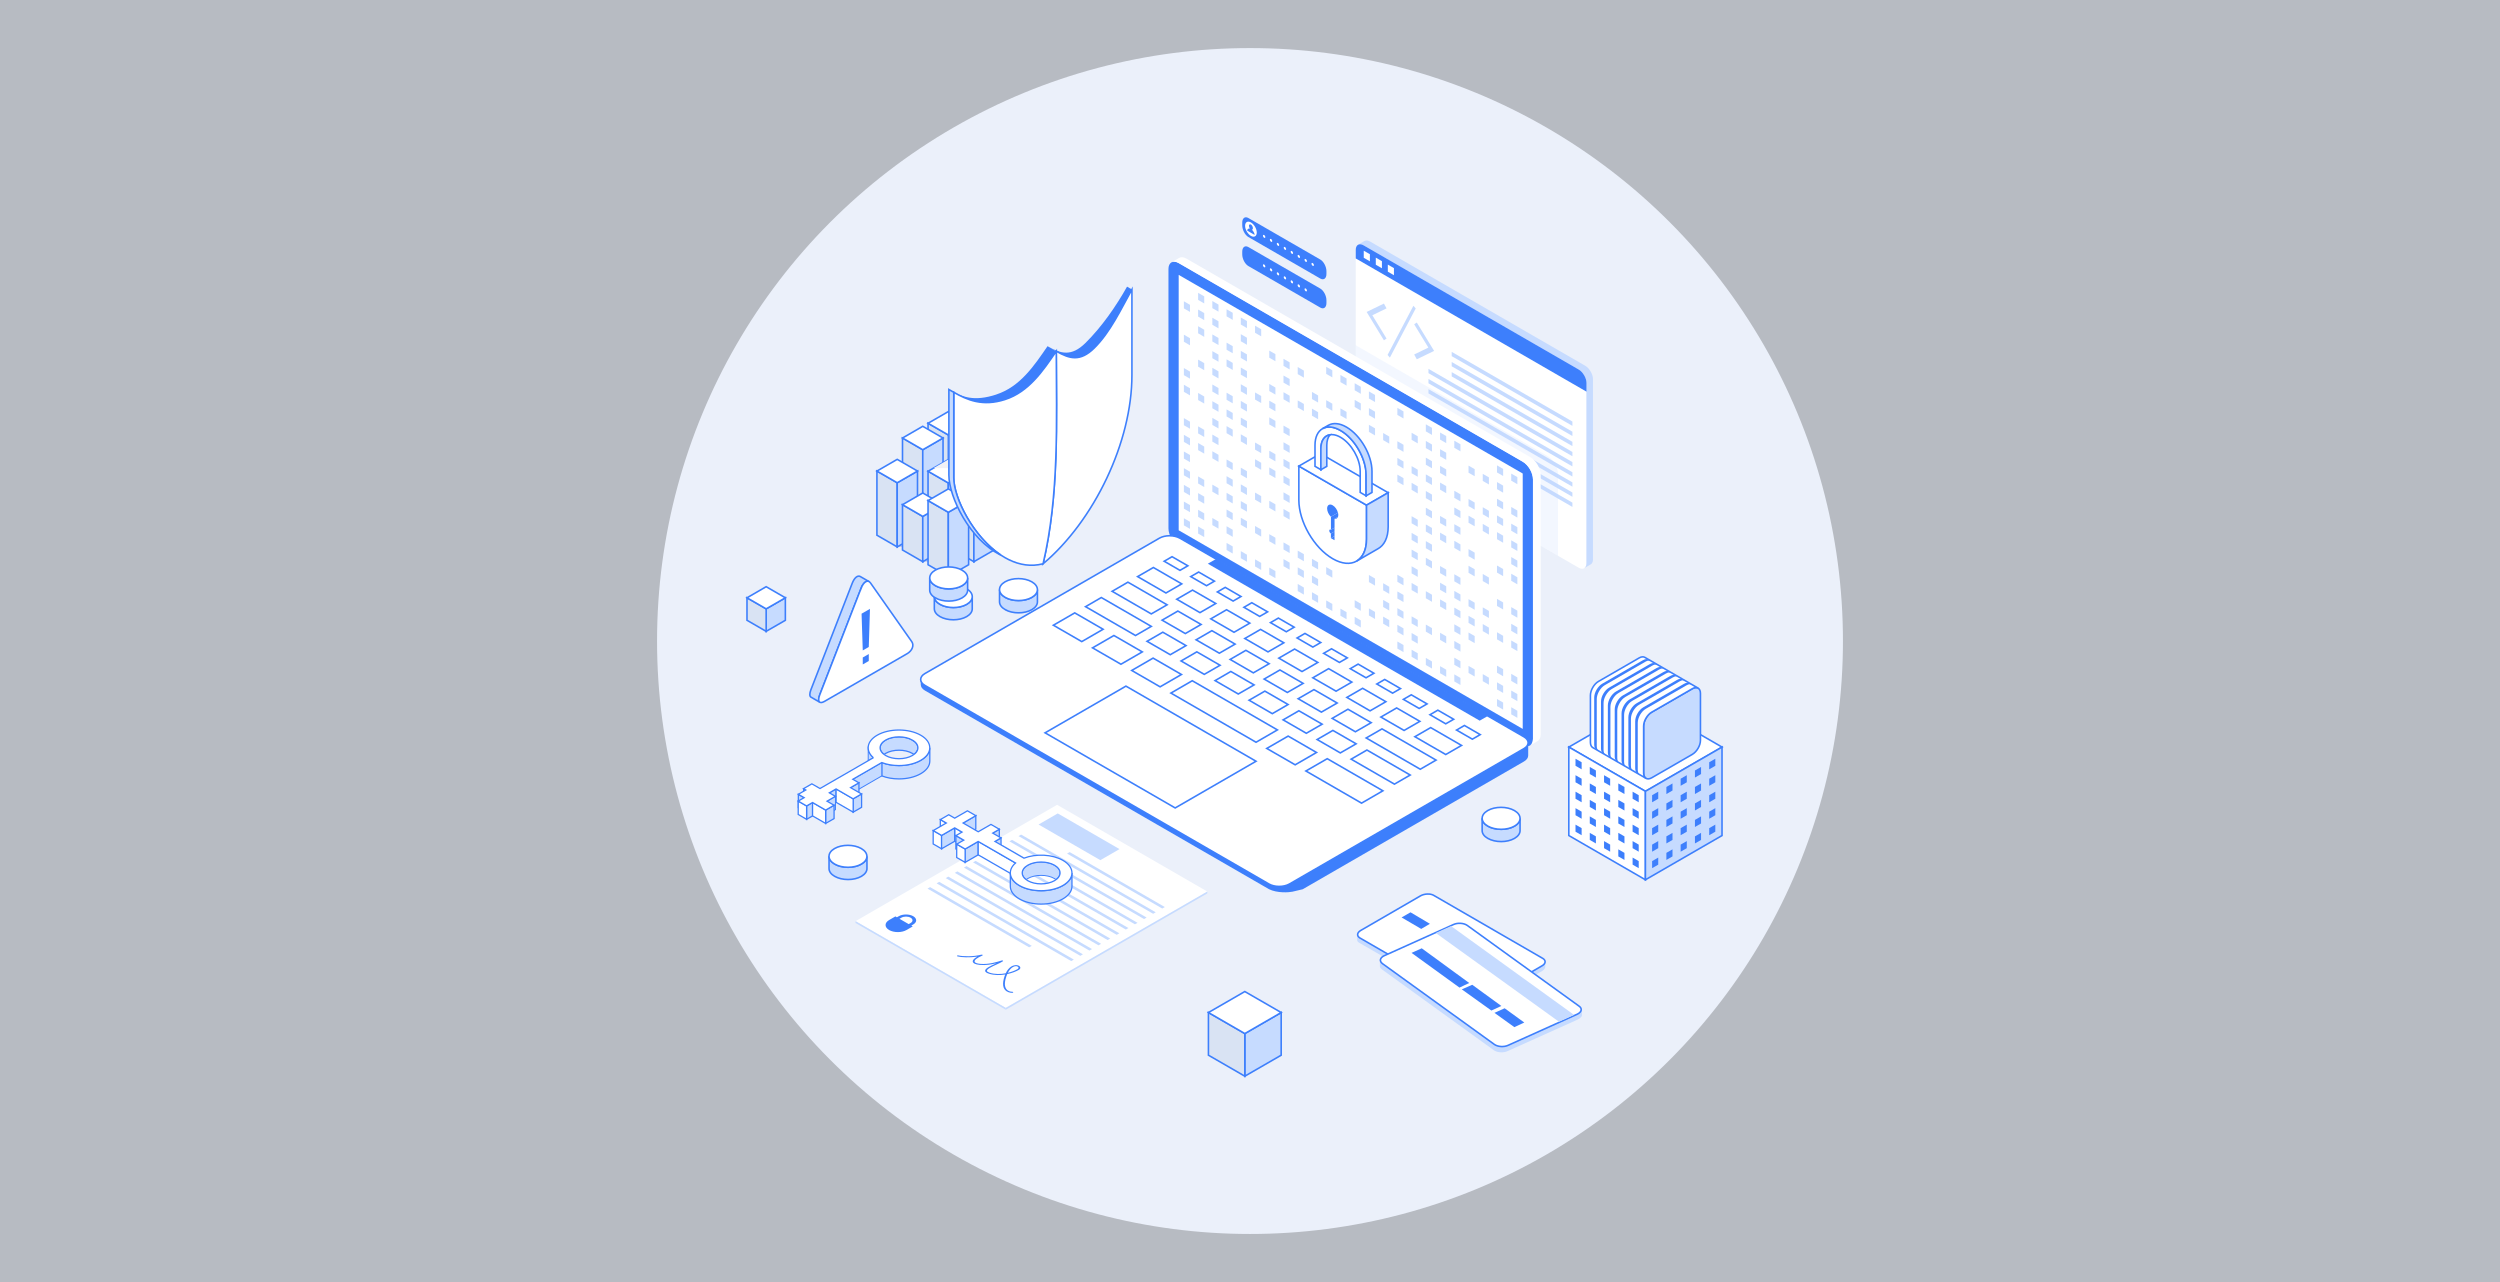 <?xml version="1.0" encoding="UTF-8"?><svg xmlns="http://www.w3.org/2000/svg" viewBox="0 0 780 400"><rect x="0" y="0" width="780" height="400" fill="#333333" stroke="none"/><defs><style>.b,.c{fill:#ebf0fa;}.d{fill:#c4cae9;}.e,.f,.g,.h{fill:#fff;}.i{fill:#f6f6fb;}.j{fill:#d9e3f3;}.j,.k,.f,.l,.g,.h,.m{stroke:#3d7ffc;}.j,.k,.f,.l,.h,.m{stroke-miterlimit:10;}.j,.g,.h,.m{stroke-width:.5px;}.n,.c{isolation:isolate;}.k{stroke-width:.3px;}.k,.l,.o,.m,.p{fill:#c6dbff;}.q{fill:#f1f1f6;}.q,.r{mix-blend-mode:multiply;}.c{opacity:.72;}.s{fill:#ced3f8;}.t{fill:#6b67e9;}.u{fill:#807dfb;}.f,.l{stroke-width:.4px;}.v{fill:#bbc0e6;}.w{fill:#3d7ffc;}.p{opacity:.2;}</style></defs><g class="n"><g id="a"><path class="c" d="M780,400H0V0H780V400Z"/><circle class="b" cx="390" cy="200" r="185"/><g><g><polygon class="e" points="313.8 314.46 266.93 287.4 329.81 251.1 376.68 278.16 313.8 314.46"/><path class="w" d="M284.32,288.78l.6-.34c.6-.35,.93-.81,.93-1.29s-.33-.95-.93-1.3c-1.24-.71-3.25-.71-4.49,0l-.6,.34-.46-.27-1.96,1.13c-1.49,.86-1.49,2.26,0,3.12,1.49,.86,3.92,.86,5.41,0l1.96-1.13-.46-.27Zm-3.68-2.12l.6-.34c.79-.46,2.08-.46,2.87,0,.38,.22,.59,.52,.59,.83,0,.31-.21,.61-.59,.83l-.6,.34-2.86-1.65Z"/><polygon class="o" points="333.73 265.85 363.43 283 362.62 283.46 332.92 266.32 333.73 265.85"/><polygon class="o" points="318.59 260.39 360.59 284.64 359.78 285.1 317.78 260.86 318.59 260.39"/><polygon class="o" points="315.75 262.03 357.75 286.28 356.94 286.74 314.94 262.5 315.75 262.03"/><polygon class="o" points="312.91 263.67 354.91 287.92 354.1 288.38 312.1 264.14 312.91 263.67"/><polygon class="o" points="310.07 265.31 352.07 289.55 351.26 290.02 309.26 265.78 310.07 265.31"/><polygon class="o" points="307.23 266.95 349.23 291.19 348.42 291.66 306.42 267.41 307.23 266.95"/><polygon class="o" points="304.39 268.59 346.39 292.83 345.58 293.3 303.58 269.05 304.39 268.59"/><polygon class="o" points="301.55 270.23 343.55 294.47 342.74 294.94 300.74 270.69 301.55 270.23"/><polygon class="o" points="298.71 271.87 340.71 296.11 339.9 296.58 297.9 272.33 298.71 271.87"/><polygon class="o" points="295.87 273.5 337.87 297.75 337.06 298.22 295.06 273.97 295.87 273.5"/><polygon class="o" points="293.03 275.14 335.03 299.39 334.22 299.86 292.22 275.61 293.03 275.14"/><polygon class="o" points="290.19 276.78 321.91 295.1 321.1 295.57 289.38 277.25 290.19 276.78"/><polygon class="o" points="349.29 264.92 330.02 253.79 324.03 257.25 343.3 268.37 349.29 264.92"/><path class="w" d="M316.12,309.58c-.01-.09-.15-.16-.31-.15-.04,0-.72,.02-1.33-.37-.75-.49-1.44-1.64-.52-4.37,.09-.28,.2-.54,.3-.77,1.47-.31,2.75-.82,3.59-1.3,.51-.29,.64-.71,.34-1.06-.26-.31-.81-.48-1.4-.43-.6,.05-2,.4-3.01,2.54-1.57,.3-3.35,.34-4.98-.17-.56-.18-.85-.37-.88-.59-.08-.57,1.61-1.34,2.97-1.96,.81-.37,1.57-.72,2.01-1.03,.09-.06,.09-.15,0-.21-.09-.06-.24-.08-.36-.04-1.32,.42-4.08,1.31-6.75,1.05-.68-.07-1.53-.23-1.69-.63-.21-.5,.69-1.23,2.39-1.95,.12-.05,.15-.14,.08-.22-.07-.07-.23-.1-.37-.07-2.53,.68-5.87,.57-7.22,.24-.15-.04-.31,0-.38,.09-.06,.08,0,.18,.15,.22,1.21,.3,3.78,.43,6.17,.07-1.1,.62-1.59,1.2-1.38,1.7,.13,.32,.61,.73,2.16,.88,1.87,.18,3.73-.15,5.19-.52-.12,.05-.23,.11-.35,.16-1.62,.74-3.29,1.5-3.18,2.25,.05,.33,.45,.62,1.18,.85,1.67,.53,3.47,.52,5.09,.25-.08,.19-.15,.38-.22,.59-.78,2.31-.55,3.88,.67,4.66,.81,.52,1.76,.48,1.8,.47,.16,0,.27-.09,.26-.18Zm.75-8.13c.41-.03,.68,.11,.81,.25,.15,.17,.17,.44-.24,.68-.71,.41-1.77,.84-2.99,1.14,.74-1.42,1.69-2.01,2.42-2.07Z"/><polygon class="o" points="376.68 278.74 313.8 315.04 313.8 314.46 376.68 278.16 376.68 278.74"/><polygon class="o" points="313.8 315.04 266.93 287.98 266.93 287.4 313.8 314.46 313.8 315.04"/></g><g><rect class="d" x="287.9" y="171.3" width="6.33" height="3.95"/><rect class="d" x="279.93" y="166.7" width="6.33" height="3.95"/><g><polygon class="j" points="295.88 161.43 289.55 157.78 289.55 132.06 295.88 135.71 295.88 161.43"/><polygon class="v" points="295.88 161.43 302.21 157.78 302.21 132.06 295.88 135.71 295.88 161.43"/><polygon class="h" points="295.88 135.71 289.55 132.06 295.88 128.41 302.21 132.06 295.88 135.71"/></g><g><polygon class="s" points="303.85 166.04 297.53 162.39 297.53 136.66 303.85 140.32 303.85 166.04"/><polygon class="v" points="303.85 166.04 310.18 162.39 310.18 136.66 303.85 140.32 303.85 166.04"/><polygon class="i" points="303.85 140.32 297.53 136.66 303.85 133.01 310.18 136.66 303.85 140.32"/></g><g><polygon class="s" points="311.83 170.64 305.5 166.99 305.5 141.27 311.83 144.92 311.83 170.64"/><polygon class="v" points="311.83 170.64 318.16 166.99 318.16 141.27 311.83 144.92 311.83 170.64"/><polygon class="i" points="311.83 144.92 305.5 141.27 311.83 137.61 318.16 141.27 311.83 144.92"/></g><g><polygon class="j" points="287.9 166.04 281.58 162.39 281.58 136.66 287.9 140.32 287.9 166.04"/><polygon class="m" points="287.9 166.04 294.23 162.39 294.23 136.66 287.9 140.32 287.9 166.04"/><polygon class="h" points="287.9 140.32 281.58 136.66 287.9 133.01 294.23 136.66 287.9 140.32"/></g><g><polygon class="j" points="295.88 170.64 289.55 166.99 289.55 147.03 295.88 150.68 295.88 170.64"/><polygon class="m" points="295.88 170.64 302.21 166.99 302.21 147.03 295.88 150.68 295.88 170.64"/><polygon class="h" points="295.88 150.68 289.55 147.03 295.88 143.38 302.21 147.03 295.88 150.68"/><polygon class="q" points="291.24 146.06 300.52 146.06 295.88 143.38 291.24 146.06"/></g><g><polygon class="j" points="303.85 175.25 297.53 171.59 297.53 148.41 303.85 152.07 303.85 175.25"/><polygon class="m" points="303.85 175.25 310.18 171.59 310.18 148.41 303.85 152.07 303.85 175.25"/><polygon class="i" points="303.85 152.07 297.53 148.41 303.85 144.76 310.18 148.41 303.85 152.07"/></g><g><polygon class="j" points="279.93 170.64 273.6 166.99 273.6 146.97 279.93 150.62 279.93 170.64"/><polygon class="m" points="279.93 170.64 286.26 166.99 286.26 146.97 279.93 150.62 279.93 170.64"/><polygon class="h" points="279.93 150.62 273.6 146.97 279.93 143.32 286.26 146.97 279.93 150.62"/></g><g><polygon class="j" points="287.9 175.25 281.58 171.6 281.58 157.46 287.9 161.12 287.9 175.25"/><polygon class="m" points="287.9 175.25 294.23 171.6 294.23 157.46 287.9 161.12 287.9 175.25"/><polygon class="h" points="287.9 161.12 281.58 157.46 287.9 153.81 294.23 157.46 287.9 161.12"/></g><g><polygon class="j" points="295.88 179.85 289.55 176.2 289.55 156.18 295.88 159.83 295.88 179.85"/><polygon class="m" points="295.88 179.85 302.21 176.2 302.21 156.18 295.88 159.83 295.88 179.85"/><polygon class="h" points="295.88 159.83 289.55 156.18 295.88 152.53 302.21 156.18 295.88 159.83"/></g></g><g><path class="m" d="M293.26,192.37c-1.17-.67-1.75-1.55-1.75-2.44v-3.83c0,.88,.58,1.77,1.75,2.44,2.32,1.34,6.06,1.34,8.36,0,1.14-.67,1.72-1.53,1.72-2.4v3.83c0,.87-.58,1.74-1.72,2.4-2.3,1.34-6.04,1.34-8.36,0Z"/><path class="h" d="M293.27,188.55c-2.32-1.34-2.33-3.5-.03-4.84,2.3-1.34,6.05-1.34,8.36,0,2.32,1.34,2.33,3.5,.03,4.84-2.3,1.34-6.04,1.34-8.36,0Z"/></g><g><path class="m" d="M291.82,186.55c-1.17-.67-1.75-1.55-1.75-2.44v-3.83c0,.88,.58,1.77,1.75,2.44,2.32,1.34,6.06,1.34,8.36,0,1.14-.67,1.71-1.53,1.72-2.4v3.82c0,.87-.58,1.74-1.72,2.4-2.3,1.34-6.04,1.34-8.36,0Z"/><path class="h" d="M291.83,182.73c-2.32-1.34-2.33-3.5-.03-4.84,2.3-1.34,6.05-1.34,8.36,0,2.32,1.34,2.33,3.5,.03,4.84-2.3,1.34-6.04,1.34-8.36,0Z"/></g><g><path class="m" d="M313.6,190.2c-1.17-.67-1.75-1.56-1.75-2.44v-3.83c0,.88,.58,1.77,1.75,2.44,2.32,1.34,6.06,1.34,8.36,0,1.14-.67,1.72-1.53,1.72-2.4v3.82c0,.87-.58,1.74-1.72,2.41-2.3,1.34-6.04,1.34-8.36,0Z"/><path class="h" d="M313.6,186.37c-2.32-1.34-2.33-3.5-.03-4.84,2.3-1.34,6.05-1.34,8.36,0,2.32,1.34,2.33,3.5,.03,4.84-2.3,1.34-6.04,1.34-8.36,0Z"/></g><g><path class="m" d="M464.17,261.57c-1.17-.67-1.75-1.56-1.74-2.44v-3.83c0,.88,.58,1.76,1.75,2.44,2.32,1.34,6.06,1.34,8.36,0,1.14-.67,1.72-1.53,1.72-2.4v3.82c0,.87-.58,1.74-1.72,2.41-2.3,1.34-6.04,1.34-8.36,0Z"/><path class="h" d="M464.18,257.74c-2.32-1.34-2.33-3.5-.03-4.84,2.3-1.34,6.05-1.34,8.36,0,2.32,1.34,2.33,3.51,.03,4.84-2.3,1.34-6.04,1.34-8.36,0Z"/></g><g><path class="m" d="M260.4,273.41c-1.17-.67-1.75-1.56-1.74-2.44v-3.83c0,.88,.58,1.76,1.75,2.44,2.32,1.34,6.06,1.34,8.36,0,1.14-.67,1.72-1.53,1.72-2.4v3.82c0,.87-.58,1.74-1.72,2.41-2.3,1.34-6.04,1.34-8.36,0Z"/><path class="h" d="M260.4,269.59c-2.32-1.34-2.33-3.5-.03-4.84,2.3-1.34,6.05-1.34,8.36,0,2.32,1.34,2.33,3.51,.03,4.84-2.3,1.34-6.04,1.34-8.36,0Z"/></g><g><path class="g" d="M341.37,108.61c5.03-4.95,8.35-12.14,11.79-18.3,0,8.89,0,17.78,0,26.67,.04,20.91-11.79,45.49-27.71,58.92,5.06-21.61,4.15-44.28,4.12-66.32,4.14,2.39,7.44,3.31,11.81-.98Z"/><path class="g" d="M313.57,124.65c7.44-2.43,11.81-8.97,15.99-15.07h0c.04,22.04,.95,44.7-4.12,66.32h0c-14.92,3.87-27.87-17.6-27.87-26.83v-26.68c4.14,2.39,9.04,4.52,16,2.25Z"/><path class="w" d="M329.56,109.59l-2.73-1.58c4.14,2.39,7.44,3.31,11.81-.98,5.03-4.95,9.55-11.44,13-17.6l1.52,.88c-3.44,6.16-6.76,13.35-11.79,18.3-4.36,4.29-7.67,3.37-11.81,.98Z"/><path class="w" d="M310.84,123.08c7.44-2.42,11.81-8.97,15.99-15.07l2.73,1.58c-4.18,6.1-8.55,12.64-15.99,15.07-6.96,2.27-11.87,.13-16-2.25l-1.52-.88c4.14,2.39,7.84,3.83,14.8,1.56Z"/><path class="m" d="M297.57,122.4v26.68c0,6.32,6.07,18.37,14.69,24.1-9.6-4.64-16.21-18.06-16.21-24.98v-26.68h0l1.52,.88Z"/></g><g><g><path class="e" d="M494.98,175.72c0,1.55-1.1,2.18-2.43,1.41l-67.13-38.76c-1.34-.77-2.43-2.67-2.43-4.22v-56.21c0-1.55,1.1-2.18,2.43-1.41l67.13,38.76c1.34,.77,2.43,2.67,2.43,4.22v56.21Z"/><path class="o" d="M494.58,114.11l-67.13-38.76c-.66-.38-1.27-.42-1.71-.17h-.02l-2.01,1.17h0c.44-.25,1.04-.21,1.71,.17l67.13,38.76c1.34,.77,2.43,2.67,2.43,4.22v56.21c0,.74-.25,1.27-.66,1.53l1.88-1.09h0c.5-.23,.81-.79,.81-1.62v-56.21c0-1.55-1.1-3.44-2.43-4.22Z"/><path class="w" d="M492.55,115.29l-67.13-38.76c-1.34-.77-2.43-.14-2.43,1.41v2.69l72,41.57v-2.69c0-1.55-1.1-3.44-2.43-4.22Z"/><polygon class="e" points="425.49 78.22 427.41 79.32 427.41 81.54 425.49 80.43 425.49 78.22"/><polygon class="e" points="429.25 80.38 431.16 81.49 431.16 83.7 429.25 82.6 429.25 80.38"/><polygon class="e" points="433 82.55 434.91 83.66 434.91 85.87 433 84.76 433 82.55"/></g><g><polygon class="o" points="490.59 132.87 452.93 111.12 452.93 109.78 490.59 131.52 490.59 132.87"/><polygon class="o" points="490.59 136.03 452.93 114.28 452.93 112.94 490.59 134.69 490.59 136.03"/><polygon class="o" points="490.59 139.19 452.93 117.44 452.93 116.1 490.59 137.85 490.59 139.19"/><polygon class="o" points="490.59 142.35 445.68 116.42 445.68 115.08 490.59 141.01 490.59 142.35"/><polygon class="o" points="490.59 145.52 445.68 119.59 445.68 118.24 490.59 144.17 490.59 145.52"/><polygon class="o" points="490.59 148.68 445.68 122.75 445.68 121.41 490.59 147.34 490.59 148.68"/><polygon class="o" points="490.59 151.84 445.68 125.91 445.68 124.57 490.59 150.5 490.59 151.84"/><polygon class="o" points="490.59 155 445.68 129.07 445.68 127.73 490.59 153.66 490.59 155"/><polygon class="o" points="490.59 158.16 445.68 132.23 445.68 130.89 490.59 156.82 490.59 158.16"/><polygon class="u" points="458.65 142.88 445.68 135.4 445.68 134.05 458.65 141.54 458.65 142.88"/></g></g><path class="o" d="M441.71,96.24l-.73-.84-8.06,15.34,.72,.84,8.06-15.34Zm-.49,4.94l4.43,7.27-4.43,2.15,.82,1.5,5.4-2.62-5.4-8.85-.82,.55Zm-14.83-3.85l5.39,8.85,.82-.55-4.43-7.27,4.43-2.15-.82-1.5-5.39,2.62Z"/><path class="p" d="M482.91,142.32l-59.93-34.6v26.43c0,1.55,1.1,3.44,2.43,4.22l60.69,35.04v-25.55c0-2.03-1.44-4.52-3.2-5.53Z"/><g><path class="m" d="M255.77,216.77l12.89-33.22c.67-1.72,1.69-2.53,2.48-2.1h0l-2.76-1.59h0c-.79-.43-1.81,.38-2.48,2.1l-12.89,33.22c-.47,1.22-.44,2.04,0,2.32h0l.04,.02s.03,.02,.05,.03l2.67,1.54h0c-.44-.28-.47-1.11,0-2.32Z"/><path class="h" d="M268.66,183.55c.8-2.07,2.12-2.83,2.92-1.69l12.89,18.34c.8,1.14,.15,2.84-1.46,3.76l-25.78,14.88c-1.61,.93-2.26,0-1.46-2.08l12.89-33.22Z"/><polygon class="w" points="271.06 204.06 269.18 205.14 269.18 207.31 271.06 206.23 271.06 204.06"/><polygon class="w" points="271.43 189.96 268.81 191.47 269.18 202.94 271.06 201.85 271.43 189.96"/></g><g><path class="w" d="M478.29,230.54c0,2.03-1.44,2.86-3.2,1.84l-107.34-61.97c-1.76-1.01-3.19-3.51-3.19-5.53V83.92c0-2.03,1.44-2.86,3.19-1.84l107.34,61.97c1.76,1.01,3.2,3.51,3.2,5.53v80.96Z"/><path class="e" d="M477.5,142.65l-107.34-61.97c-.89-.51-1.7-.55-2.28-.2h0l-2.3,1.33h0c.57-.27,1.32-.21,2.16,.27l107.34,61.97c1.76,1.01,3.2,3.51,3.2,5.53v80.96c0,1.01-.36,1.72-.93,2.06h0l2.29-1.33h0c.64-.3,1.05-1.04,1.05-2.12v-80.96c0-2.03-1.44-4.52-3.2-5.53Z"/><polygon class="e" points="475.09 227.42 367.75 165.45 367.75 85.76 475.09 147.74 475.09 227.42"/></g><g><path class="g" d="M402.3,275.81c-1.76,1.01-4.63,1.01-6.39,0l-107.34-61.97c-1.76-1.01-1.76-2.68,0-3.69l73.16-42.24c1.76-1.01,4.63-1.01,6.39,0l107.34,61.97c1.76,1.01,1.76,2.67,0,3.69l-73.16,42.24Z"/><g><g><polygon class="g" points="368.15 177.95 363.22 175.11 365.68 173.69 370.61 176.53 368.15 177.95"/><polygon class="g" points="376.44 182.74 371.51 179.9 373.98 178.48 378.9 181.32 376.44 182.74"/><polygon class="g" points="384.73 187.53 379.81 184.69 382.27 183.26 387.19 186.11 384.73 187.53"/><polygon class="g" points="393.02 192.32 388.1 189.48 390.56 188.05 395.49 190.9 393.02 192.32"/><polygon class="g" points="401.32 197.11 396.39 194.26 398.85 192.84 403.78 195.68 401.32 197.11"/><polygon class="g" points="409.61 201.89 404.69 199.05 407.15 197.63 412.07 200.47 409.61 201.89"/><polygon class="g" points="417.9 206.68 412.98 203.84 415.44 202.42 420.36 205.26 417.9 206.68"/><polygon class="g" points="426.2 211.47 421.27 208.63 423.73 207.2 428.66 210.05 426.2 211.47"/><polygon class="g" points="434.49 216.26 429.56 213.41 432.03 211.99 436.95 214.84 434.49 216.26"/><polygon class="g" points="442.78 221.04 437.86 218.2 440.32 216.78 445.24 219.62 442.78 221.04"/><polygon class="g" points="451.07 225.83 446.15 222.99 448.61 221.57 453.54 224.41 451.07 225.83"/><polygon class="g" points="459.37 230.62 454.44 227.78 456.9 226.35 461.83 229.2 459.37 230.62"/></g><polygon class="g" points="363.78 185.01 354.93 179.9 359.85 177.06 368.7 182.17 363.78 185.01"/><polygon class="g" points="359.2 191.54 346.98 184.49 351.91 181.64 364.13 188.7 359.2 191.54"/><polygon class="g" points="354.28 198.28 338.69 189.28 343.61 186.43 359.2 195.43 354.28 198.28"/><polygon class="g" points="337.51 200.18 328.65 195.07 335.32 191.22 344.17 196.33 337.51 200.18"/><polygon class="g" points="349.73 207.24 340.87 202.13 347.54 198.28 356.39 203.39 349.73 207.24"/><polygon class="g" points="361.95 214.29 353.1 209.18 359.76 205.33 368.61 210.44 361.95 214.29"/><polygon class="g" points="404.09 238.62 395.23 233.51 401.9 229.66 410.75 234.77 404.09 238.62"/><polygon class="g" points="424.8 250.58 407.43 240.55 414.1 236.71 431.46 246.73 424.8 250.58"/><polygon class="g" points="391.88 231.58 365.32 216.24 371.98 212.39 398.55 227.73 391.88 231.58"/><polygon class="g" points="374.39 191.14 367.15 186.96 372.07 184.11 379.32 188.29 374.39 191.14"/><polygon class="g" points="369.82 197.67 362.57 193.49 367.49 190.65 374.74 194.83 369.82 197.67"/><polygon class="g" points="365.12 204.27 357.87 200.09 362.8 197.25 370.04 201.43 365.12 204.27"/><polygon class="g" points="375.73 210.4 368.49 206.22 373.41 203.38 380.66 207.56 375.73 210.4"/><polygon class="g" points="386.34 216.53 379.1 212.35 384.02 209.5 391.27 213.69 386.34 216.53"/><polygon class="g" points="396.96 222.66 389.71 218.47 394.64 215.63 401.88 219.81 396.96 222.66"/><polygon class="g" points="407.57 228.78 400.33 224.6 405.25 221.76 412.5 225.94 407.57 228.78"/><polygon class="g" points="418.18 234.91 410.94 230.73 415.86 227.89 423.11 232.07 418.18 234.91"/><polygon class="g" points="435.06 244.65 421.55 236.86 426.48 234.01 439.98 241.81 435.06 244.65"/><polygon class="g" points="380.43 203.8 373.18 199.62 378.11 196.77 385.35 200.96 380.43 203.8"/><polygon class="g" points="391.04 209.93 383.8 205.74 388.72 202.9 395.97 207.08 391.04 209.93"/><polygon class="g" points="401.65 216.05 394.41 211.87 399.33 209.03 406.58 213.21 401.65 216.05"/><polygon class="g" points="412.27 222.18 405.02 218 409.95 215.16 417.19 219.34 412.27 222.18"/><polygon class="g" points="422.88 228.31 415.64 224.13 420.56 221.28 427.81 225.47 422.88 228.31"/><polygon class="g" points="443.12 240 426.25 230.25 431.18 227.41 448.05 237.15 443.12 240"/><polygon class="g" points="385.01 197.27 377.76 193.08 382.69 190.24 389.93 194.42 385.01 197.27"/><polygon class="g" points="395.62 203.39 388.38 199.21 393.3 196.37 400.55 200.55 395.62 203.39"/><polygon class="g" points="406.23 209.52 398.99 205.34 403.91 202.5 411.16 206.68 406.23 209.52"/><polygon class="g" points="416.85 215.65 409.6 211.47 414.53 208.62 421.77 212.81 416.85 215.65"/><polygon class="g" points="427.46 221.78 420.22 217.59 425.14 214.75 432.39 218.93 427.46 221.78"/><polygon class="g" points="438.07 227.9 430.83 223.72 435.75 220.88 443 225.06 438.07 227.9"/><polygon class="g" points="451.07 235.41 441.44 229.85 446.37 227.01 456 232.57 451.07 235.41"/></g><polygon class="w" points="461.66 224.85 376.84 175.88 379.39 174.41 464.21 223.38 461.66 224.85"/><polygon class="g" points="391.88 237.51 351.29 214.07 326.06 228.64 366.66 252.08 391.88 237.51"/><path class="w" d="M475.47,233.57l-73.16,42.24c-1.4,.81-3.49,.97-5.18,.5-.01,0-1.05-.4-1.21-.5l-107.34-61.97c-.12-.07-.23-.15-.34-.22h-.02s-.05-.05-.08-.08c-.06-.05-.12-.1-.18-.15-.03-.02-.05-.05-.08-.08-.07-.07-.13-.13-.18-.2l-.02-.02v-.02c-.08-.08-.13-.16-.18-.25-.14-.25-.22-.51-.23-.77h0v1.55h.01c0,.68,.42,1.35,1.31,1.86l107.34,61.97c2.56,1.27,6.22,1.02,7.31,.78,1.09-.24,2.07-.51,3.21-.76l69.03-39.86c.89-.51,1.33-1.19,1.32-1.87v-3.99c0,.66-.45,1.32-1.32,1.82Z"/></g><polygon class="o" points="375.72 94.68 373.81 93.57 373.81 91.36 375.72 92.47 375.72 94.68"/><polygon class="o" points="380.17 97.24 378.25 96.14 378.25 93.92 380.17 95.03 380.17 97.24"/><polygon class="o" points="384.61 99.81 382.69 98.7 382.69 96.49 384.61 97.59 384.61 99.81"/><polygon class="o" points="389.05 102.37 387.13 101.26 387.13 99.05 389.05 100.16 389.05 102.37"/><polygon class="o" points="393.49 104.94 391.57 103.83 391.57 101.62 393.49 102.72 393.49 104.94"/><polygon class="o" points="415.69 117.75 413.77 116.65 413.77 114.43 415.69 115.54 415.69 117.75"/><polygon class="o" points="420.13 120.32 418.21 119.21 418.21 117 420.13 118.1 420.13 120.32"/><polygon class="o" points="424.57 122.88 422.66 121.77 422.66 119.56 424.57 120.67 424.57 122.88"/><polygon class="o" points="429.01 125.44 427.1 124.34 427.1 122.12 429.01 123.23 429.01 125.44"/><polygon class="o" points="437.89 130.57 435.98 129.46 435.98 127.25 437.89 128.36 437.89 130.57"/><polygon class="o" points="446.78 135.7 444.86 134.59 444.86 132.38 446.78 133.48 446.78 135.7"/><polygon class="o" points="451.22 138.26 449.3 137.15 449.3 134.94 451.22 136.05 451.22 138.26"/><polygon class="o" points="455.66 140.82 453.74 139.72 453.74 137.5 455.66 138.61 455.66 140.82"/><polygon class="o" points="468.98 148.51 467.06 147.41 467.06 145.19 468.98 146.3 468.98 148.51"/><polygon class="o" points="473.42 151.08 471.5 149.97 471.5 147.76 473.42 148.86 473.42 151.08"/><polygon class="o" points="371.28 97.32 369.37 96.22 369.37 94 371.28 95.11 371.28 97.32"/><polygon class="o" points="375.72 99.89 373.81 98.78 373.81 96.57 375.72 97.68 375.72 99.89"/><polygon class="o" points="380.17 102.45 378.25 101.34 378.25 99.13 380.17 100.24 380.17 102.45"/><polygon class="o" points="389.05 107.58 387.13 106.47 387.13 104.26 389.05 105.37 389.05 107.58"/><polygon class="o" points="397.93 112.71 396.01 111.6 396.01 109.39 397.93 110.49 397.93 112.71"/><polygon class="o" points="402.37 115.27 400.45 114.16 400.45 111.95 402.37 113.06 402.37 115.27"/><polygon class="o" points="406.81 117.83 404.89 116.73 404.89 114.51 406.81 115.62 406.81 117.83"/><polygon class="o" points="424.57 128.09 422.66 126.98 422.66 124.77 424.57 125.87 424.57 128.09"/><polygon class="o" points="429.01 130.65 427.1 129.54 427.1 127.33 429.01 128.44 429.01 130.65"/><polygon class="o" points="442.34 138.34 440.42 137.23 440.42 135.02 442.34 136.13 442.34 138.34"/><polygon class="o" points="446.78 140.9 444.86 139.8 444.86 137.58 446.78 138.69 446.78 140.9"/><polygon class="o" points="451.22 143.47 449.3 142.36 449.3 140.15 451.22 141.25 451.22 143.47"/><polygon class="o" points="460.1 148.59 458.18 147.49 458.18 145.27 460.1 146.38 460.1 148.59"/><polygon class="o" points="464.54 151.16 462.62 150.05 462.62 147.84 464.54 148.94 464.54 151.16"/><polygon class="o" points="468.98 153.72 467.06 152.61 467.06 150.4 468.98 151.51 468.98 153.72"/><polygon class="o" points="375.72 105.1 373.81 103.99 373.81 101.78 375.72 102.88 375.72 105.1"/><polygon class="o" points="380.17 107.66 378.25 106.55 378.25 104.34 380.17 105.45 380.17 107.66"/><polygon class="o" points="384.61 110.22 382.69 109.12 382.69 106.9 384.61 108.01 384.61 110.22"/><polygon class="o" points="389.05 112.79 387.13 111.68 387.13 109.47 389.05 110.57 389.05 112.79"/><polygon class="o" points="402.37 120.48 400.45 119.37 400.45 117.16 402.37 118.26 402.37 120.48"/><polygon class="o" points="411.25 125.6 409.33 124.5 409.33 122.28 411.25 123.39 411.25 125.6"/><polygon class="o" points="415.69 128.17 413.77 127.06 413.77 124.85 415.69 125.95 415.69 128.17"/><polygon class="o" points="420.13 130.73 418.21 129.62 418.21 127.41 420.13 128.52 420.13 130.73"/><polygon class="o" points="429.01 135.86 427.1 134.75 427.1 132.54 429.01 133.64 429.01 135.86"/><polygon class="o" points="433.45 138.42 431.54 137.31 431.54 135.1 433.45 136.21 433.45 138.42"/><polygon class="o" points="437.89 140.98 435.98 139.88 435.98 137.66 437.89 138.77 437.89 140.98"/><polygon class="o" points="446.78 146.11 444.86 145 444.86 142.79 446.78 143.9 446.78 146.11"/><polygon class="o" points="451.22 148.67 449.3 147.57 449.3 145.35 451.22 146.46 451.22 148.67"/><polygon class="o" points="468.98 158.93 467.06 157.82 467.06 155.61 468.98 156.71 468.98 158.93"/><polygon class="o" points="473.42 161.49 471.5 160.38 471.5 158.17 473.42 159.28 473.42 161.49"/><polygon class="o" points="371.28 107.74 369.37 106.63 369.37 104.42 371.28 105.53 371.28 107.74"/><polygon class="o" points="380.17 112.87 378.25 111.76 378.25 109.55 380.17 110.65 380.17 112.87"/><polygon class="o" points="384.61 115.43 382.69 114.32 382.69 112.11 384.61 113.22 384.61 115.43"/><polygon class="o" points="389.05 117.99 387.13 116.89 387.13 114.67 389.05 115.78 389.05 117.99"/><polygon class="o" points="397.93 123.12 396.01 122.01 396.01 119.8 397.93 120.91 397.93 123.12"/><polygon class="o" points="402.37 125.68 400.45 124.58 400.45 122.36 402.37 123.47 402.37 125.68"/><polygon class="o" points="406.81 128.25 404.89 127.14 404.89 124.93 406.81 126.03 406.81 128.25"/><polygon class="o" points="411.25 130.81 409.33 129.7 409.33 127.49 411.25 128.6 411.25 130.81"/><polygon class="o" points="437.89 146.19 435.98 145.08 435.98 142.87 437.89 143.98 437.89 146.19"/><polygon class="o" points="442.34 148.75 440.42 147.65 440.42 145.43 442.34 146.54 442.34 148.75"/><polygon class="o" points="446.78 151.32 444.86 150.21 444.86 148 446.78 149.1 446.78 151.32"/><polygon class="o" points="451.22 153.88 449.3 152.77 449.3 150.56 451.22 151.67 451.22 153.88"/><polygon class="o" points="455.66 156.44 453.74 155.34 453.74 153.12 455.66 154.23 455.66 156.44"/><polygon class="o" points="460.1 159.01 458.18 157.9 458.18 155.69 460.1 156.79 460.1 159.01"/><polygon class="o" points="464.54 161.57 462.62 160.46 462.62 158.25 464.54 159.36 464.54 161.57"/><polygon class="o" points="468.98 164.13 467.06 163.03 467.06 160.81 468.98 161.92 468.98 164.13"/><polygon class="o" points="473.42 166.7 471.5 165.59 471.5 163.38 473.42 164.48 473.42 166.7"/><polygon class="o" points="375.72 115.51 373.81 114.4 373.81 112.19 375.72 113.3 375.72 115.51"/><polygon class="o" points="380.17 118.07 378.25 116.97 378.25 114.75 380.17 115.86 380.17 118.07"/><polygon class="o" points="389.05 123.2 387.13 122.09 387.13 119.88 389.05 120.99 389.05 123.2"/><polygon class="o" points="393.49 125.76 391.57 124.66 391.57 122.44 393.49 123.55 393.49 125.76"/><polygon class="o" points="397.93 128.33 396.01 127.22 396.01 125.01 397.93 126.11 397.93 128.33"/><polygon class="o" points="437.89 151.4 435.98 150.29 435.98 148.08 437.89 149.18 437.89 151.4"/><polygon class="o" points="442.34 153.96 440.42 152.85 440.42 150.64 442.34 151.75 442.34 153.96"/><polygon class="o" points="446.78 156.52 444.86 155.42 444.86 153.2 446.78 154.31 446.78 156.52"/><polygon class="o" points="455.66 161.65 453.74 160.54 453.74 158.33 455.66 159.44 455.66 161.65"/><polygon class="o" points="460.1 164.21 458.18 163.11 458.18 160.89 460.1 162 460.1 164.21"/><polygon class="o" points="464.54 166.78 462.62 165.67 462.62 163.46 464.54 164.56 464.54 166.78"/><polygon class="o" points="468.98 169.34 467.06 168.23 467.06 166.02 468.98 167.13 468.98 169.34"/><polygon class="o" points="473.42 171.9 471.5 170.8 471.5 168.58 473.42 169.69 473.42 171.9"/><polygon class="o" points="371.28 118.15 369.37 117.05 369.37 114.83 371.28 115.94 371.28 118.15"/><polygon class="o" points="380.17 123.28 378.25 122.17 378.25 119.96 380.17 121.07 380.17 123.28"/><polygon class="o" points="384.61 125.84 382.69 124.74 382.69 122.52 384.61 123.63 384.61 125.84"/><polygon class="o" points="389.05 128.41 387.13 127.3 387.13 125.09 389.05 126.19 389.05 128.41"/><polygon class="o" points="397.93 133.53 396.01 132.43 396.01 130.21 397.93 131.32 397.93 133.53"/><polygon class="o" points="402.37 136.1 400.45 134.99 400.45 132.78 402.37 133.88 402.37 136.1"/><polygon class="o" points="446.78 161.73 444.86 160.62 444.86 158.41 446.78 159.52 446.78 161.73"/><polygon class="o" points="451.22 164.29 449.3 163.19 449.3 160.97 451.22 162.08 451.22 164.29"/><polygon class="o" points="455.66 166.86 453.74 165.75 453.74 163.54 455.66 164.64 455.66 166.86"/><polygon class="o" points="473.42 177.11 471.5 176 471.5 173.79 473.42 174.9 473.42 177.11"/><polygon class="o" points="371.28 123.36 369.37 122.25 369.37 120.04 371.28 121.15 371.28 123.36"/><polygon class="o" points="375.72 125.92 373.81 124.82 373.81 122.6 375.72 123.71 375.72 125.92"/><polygon class="o" points="380.17 128.49 378.25 127.38 378.25 125.17 380.17 126.27 380.17 128.49"/><polygon class="o" points="384.61 131.05 382.69 129.94 382.69 127.73 384.61 128.84 384.61 131.05"/><polygon class="o" points="389.05 133.61 387.13 132.51 387.13 130.29 389.05 131.4 389.05 133.61"/><polygon class="o" points="402.37 141.3 400.45 140.2 400.45 137.98 402.37 139.09 402.37 141.3"/><polygon class="o" points="442.34 164.37 440.42 163.27 440.42 161.05 442.34 162.16 442.34 164.37"/><polygon class="o" points="446.78 166.94 444.86 165.83 444.86 163.62 446.78 164.72 446.78 166.94"/><polygon class="o" points="451.22 169.5 449.3 168.39 449.3 166.18 451.22 167.29 451.22 169.5"/><polygon class="o" points="455.66 172.07 453.74 170.96 453.74 168.74 455.66 169.85 455.66 172.07"/><polygon class="o" points="460.1 174.63 458.18 173.52 458.18 171.31 460.1 172.42 460.1 174.63"/><polygon class="o" points="468.98 179.76 467.06 178.65 467.06 176.44 468.98 177.54 468.98 179.76"/><polygon class="o" points="473.42 182.32 471.5 181.21 471.5 179 473.42 180.11 473.42 182.32"/><polygon class="o" points="380.17 133.69 378.25 132.59 378.25 130.37 380.17 131.48 380.17 133.69"/><polygon class="o" points="384.61 136.26 382.69 135.15 382.69 132.94 384.61 134.04 384.61 136.26"/><polygon class="o" points="389.05 138.82 387.13 137.71 387.13 135.5 389.05 136.61 389.05 138.82"/><polygon class="o" points="393.49 141.38 391.57 140.28 391.57 138.06 393.49 139.17 393.49 141.38"/><polygon class="o" points="397.93 143.95 396.01 142.84 396.01 140.63 397.93 141.73 397.93 143.95"/><polygon class="o" points="402.37 146.51 400.45 145.4 400.45 143.19 402.37 144.3 402.37 146.51"/><polygon class="o" points="442.34 169.58 440.42 168.47 440.42 166.26 442.34 167.37 442.34 169.58"/><polygon class="o" points="446.78 172.15 444.86 171.04 444.86 168.82 446.78 169.93 446.78 172.15"/><polygon class="o" points="460.1 179.84 458.18 178.73 458.18 176.52 460.1 177.62 460.1 179.84"/><polygon class="o" points="464.54 182.4 462.62 181.29 462.62 179.08 464.54 180.19 464.54 182.4"/><polygon class="o" points="371.28 133.77 369.37 132.67 369.37 130.45 371.28 131.56 371.28 133.77"/><polygon class="o" points="375.72 136.34 373.81 135.23 373.81 133.02 375.72 134.12 375.72 136.34"/><polygon class="o" points="380.17 138.9 378.25 137.79 378.25 135.58 380.17 136.69 380.17 138.9"/><polygon class="o" points="393.49 146.59 391.57 145.48 391.57 143.27 393.49 144.38 393.49 146.59"/><polygon class="o" points="397.93 149.15 396.01 148.05 396.01 145.83 397.93 146.94 397.93 149.15"/><polygon class="o" points="402.37 151.72 400.45 150.61 400.45 148.4 402.37 149.5 402.37 151.72"/><polygon class="o" points="442.34 174.79 440.42 173.68 440.42 171.47 442.34 172.58 442.34 174.79"/><polygon class="o" points="446.78 177.35 444.86 176.24 444.86 174.03 446.78 175.14 446.78 177.35"/><polygon class="o" points="451.22 179.92 449.3 178.81 449.3 176.6 451.22 177.7 451.22 179.92"/><polygon class="o" points="455.66 182.48 453.74 181.37 453.74 179.16 455.66 180.27 455.66 182.48"/><polygon class="o" points="468.98 190.17 467.06 189.06 467.06 186.85 468.98 187.96 468.98 190.17"/><polygon class="o" points="473.42 192.73 471.5 191.63 471.5 189.41 473.42 190.52 473.42 192.73"/><polygon class="o" points="371.28 138.98 369.37 137.87 369.37 135.66 371.28 136.77 371.28 138.98"/><polygon class="o" points="375.72 141.54 373.81 140.44 373.81 138.22 375.72 139.33 375.72 141.54"/><polygon class="o" points="380.17 144.11 378.25 143 378.25 140.79 380.17 141.89 380.17 144.11"/><polygon class="o" points="384.61 146.67 382.69 145.56 382.69 143.35 384.61 144.46 384.61 146.67"/><polygon class="o" points="389.05 149.23 387.13 148.13 387.13 145.91 389.05 147.02 389.05 149.23"/><polygon class="o" points="402.37 156.92 400.45 155.82 400.45 153.6 402.37 154.71 402.37 156.92"/><polygon class="o" points="442.34 180 440.42 178.89 440.42 176.68 442.34 177.78 442.34 180"/><polygon class="o" points="451.22 185.12 449.3 184.02 449.3 181.8 451.22 182.91 451.22 185.12"/><polygon class="o" points="455.66 187.69 453.74 186.58 453.74 184.37 455.66 185.47 455.66 187.69"/><polygon class="o" points="460.1 190.25 458.18 189.14 458.18 186.93 460.1 188.04 460.1 190.25"/><polygon class="o" points="464.54 192.81 462.62 191.71 462.62 189.49 464.54 190.6 464.54 192.81"/><polygon class="o" points="473.42 197.94 471.5 196.83 471.5 194.62 473.42 195.73 473.42 197.94"/><polygon class="o" points="371.28 144.19 369.37 143.08 369.37 140.87 371.28 141.97 371.28 144.19"/><polygon class="o" points="384.61 151.88 382.69 150.77 382.69 148.56 384.61 149.66 384.61 151.88"/><polygon class="o" points="389.05 154.44 387.13 153.33 387.13 151.12 389.05 152.23 389.05 154.44"/><polygon class="o" points="393.49 157 391.57 155.9 391.57 153.68 393.49 154.79 393.49 157"/><polygon class="o" points="397.93 159.57 396.01 158.46 396.01 156.25 397.93 157.35 397.93 159.57"/><polygon class="o" points="402.37 162.13 400.45 161.02 400.45 158.81 402.37 159.92 402.37 162.13"/><polygon class="o" points="437.89 182.64 435.98 181.53 435.98 179.32 437.89 180.43 437.89 182.64"/><polygon class="o" points="442.34 185.2 440.42 184.1 440.42 181.88 442.34 182.99 442.34 185.2"/><polygon class="o" points="446.78 187.77 444.86 186.66 444.86 184.45 446.78 185.55 446.78 187.77"/><polygon class="o" points="451.22 190.33 449.3 189.22 449.3 187.01 451.22 188.12 451.22 190.33"/><polygon class="o" points="455.66 192.89 453.74 191.79 453.74 189.57 455.66 190.68 455.66 192.89"/><polygon class="o" points="460.1 195.46 458.18 194.35 458.18 192.14 460.1 193.24 460.1 195.46"/><polygon class="o" points="464.54 198.02 462.62 196.91 462.62 194.7 464.54 195.81 464.54 198.02"/><polygon class="o" points="468.98 200.58 467.06 199.48 467.06 197.26 468.98 198.37 468.98 200.58"/><polygon class="o" points="473.42 203.15 471.5 202.04 471.5 199.83 473.42 200.93 473.42 203.15"/><polygon class="o" points="371.28 149.39 369.37 148.29 369.37 146.07 371.28 147.18 371.28 149.39"/><polygon class="o" points="375.72 151.96 373.81 150.85 373.81 148.64 375.72 149.74 375.72 151.96"/><polygon class="o" points="380.17 154.52 378.25 153.41 378.25 151.2 380.17 152.31 380.17 154.52"/><polygon class="o" points="384.61 157.08 382.69 155.98 382.69 153.76 384.61 154.87 384.61 157.08"/><polygon class="o" points="389.05 159.65 387.13 158.54 387.13 156.33 389.05 157.43 389.05 159.65"/><polygon class="o" points="429.01 182.72 427.1 181.61 427.1 179.4 429.01 180.51 429.01 182.72"/><polygon class="o" points="433.45 185.28 431.54 184.18 431.54 181.96 433.45 183.07 433.45 185.28"/><polygon class="o" points="437.89 187.85 435.98 186.74 435.98 184.53 437.89 185.63 437.89 187.85"/><polygon class="o" points="455.66 198.1 453.74 196.99 453.74 194.78 455.66 195.89 455.66 198.1"/><polygon class="o" points="460.1 200.66 458.18 199.56 458.18 197.34 460.1 198.45 460.1 200.66"/><polygon class="o" points="371.28 154.6 369.37 153.49 369.37 151.28 371.28 152.39 371.28 154.6"/><polygon class="o" points="375.72 157.16 373.81 156.06 373.81 153.84 375.72 154.95 375.72 157.16"/><polygon class="o" points="384.61 162.29 382.69 161.18 382.69 158.97 384.61 160.08 384.61 162.29"/><polygon class="o" points="389.05 164.86 387.13 163.75 387.13 161.53 389.05 162.64 389.05 164.86"/><polygon class="o" points="393.49 167.42 391.57 166.31 391.57 164.1 393.49 165.21 393.49 167.42"/><polygon class="o" points="397.93 169.98 396.01 168.87 396.01 166.66 397.93 167.77 397.93 169.98"/><polygon class="o" points="402.37 172.55 400.45 171.44 400.45 169.23 402.37 170.33 402.37 172.55"/><polygon class="o" points="406.81 175.11 404.89 174 404.89 171.79 406.81 172.9 406.81 175.11"/><polygon class="o" points="411.25 177.67 409.33 176.57 409.33 174.35 411.25 175.46 411.25 177.67"/><polygon class="o" points="415.69 180.24 413.77 179.13 413.77 176.92 415.69 178.02 415.69 180.24"/><polygon class="o" points="433.45 190.49 431.54 189.38 431.54 187.17 433.45 188.28 433.45 190.49"/><polygon class="o" points="437.89 193.05 435.98 191.95 435.98 189.73 437.89 190.84 437.89 193.05"/><polygon class="o" points="442.34 195.62 440.42 194.51 440.42 192.3 442.34 193.4 442.34 195.62"/><polygon class="o" points="446.78 198.18 444.86 197.07 444.86 194.86 446.78 195.97 446.78 198.18"/><polygon class="o" points="451.22 200.74 449.3 199.64 449.3 197.42 451.22 198.53 451.22 200.74"/><polygon class="o" points="455.66 203.31 453.74 202.2 453.74 199.99 455.66 201.09 455.66 203.31"/><polygon class="o" points="468.98 211 467.06 209.89 467.06 207.68 468.98 208.78 468.98 211"/><polygon class="o" points="473.42 213.56 471.5 212.45 471.5 210.24 473.42 211.35 473.42 213.56"/><polygon class="o" points="371.28 159.81 369.37 158.7 369.37 156.49 371.28 157.59 371.28 159.81"/><polygon class="o" points="375.72 162.37 373.81 161.26 373.81 159.05 375.72 160.16 375.72 162.37"/><polygon class="o" points="380.17 164.94 378.25 163.83 378.25 161.61 380.17 162.72 380.17 164.94"/><polygon class="o" points="384.61 167.5 382.69 166.39 382.69 164.18 384.61 165.29 384.61 167.5"/><polygon class="o" points="402.37 177.75 400.45 176.65 400.45 174.43 402.37 175.54 402.37 177.75"/><polygon class="o" points="406.81 180.32 404.89 179.21 404.89 177 406.81 178.1 406.81 180.32"/><polygon class="o" points="411.25 182.88 409.33 181.77 409.33 179.56 411.25 180.67 411.25 182.88"/><polygon class="o" points="424.57 190.57 422.66 189.46 422.66 187.25 424.57 188.36 424.57 190.57"/><polygon class="o" points="429.01 193.13 427.1 192.03 427.1 189.81 429.01 190.92 429.01 193.13"/><polygon class="o" points="433.45 195.7 431.54 194.59 431.54 192.38 433.45 193.48 433.45 195.7"/><polygon class="o" points="437.89 198.26 435.98 197.15 435.98 194.94 437.89 196.05 437.89 198.26"/><polygon class="o" points="442.34 200.82 440.42 199.72 440.42 197.5 442.34 198.61 442.34 200.82"/><polygon class="o" points="455.66 208.51 453.74 207.41 453.74 205.19 455.66 206.3 455.66 208.51"/><polygon class="o" points="460.1 211.08 458.18 209.97 458.18 207.76 460.1 208.86 460.1 211.08"/><polygon class="o" points="464.54 213.64 462.62 212.53 462.62 210.32 464.54 211.43 464.54 213.64"/><polygon class="o" points="468.98 216.2 467.06 215.1 467.06 212.88 468.98 213.99 468.98 216.2"/><polygon class="o" points="473.42 218.77 471.5 217.66 471.5 215.45 473.42 216.55 473.42 218.77"/><polygon class="o" points="371.28 165.02 369.37 163.91 369.37 161.69 371.28 162.8 371.28 165.02"/><polygon class="o" points="375.72 167.58 373.81 166.47 373.81 164.26 375.72 165.37 375.72 167.58"/><polygon class="o" points="384.61 172.71 382.69 171.6 382.69 169.39 384.61 170.49 384.61 172.71"/><polygon class="o" points="389.05 175.27 387.13 174.16 387.13 171.95 389.05 173.06 389.05 175.27"/><polygon class="o" points="393.49 177.83 391.57 176.73 391.57 174.51 393.49 175.62 393.49 177.83"/><polygon class="o" points="397.93 180.4 396.01 179.29 396.01 177.08 397.93 178.18 397.93 180.4"/><polygon class="o" points="406.81 185.52 404.89 184.42 404.89 182.2 406.81 183.31 406.81 185.52"/><polygon class="o" points="411.25 188.09 409.33 186.98 409.33 184.77 411.25 185.87 411.25 188.09"/><polygon class="o" points="415.69 190.65 413.77 189.54 413.77 187.33 415.69 188.44 415.69 190.65"/><polygon class="o" points="420.13 193.21 418.21 192.11 418.21 189.89 420.13 191 420.13 193.21"/><polygon class="o" points="424.57 195.78 422.66 194.67 422.66 192.46 424.57 193.56 424.57 195.78"/><polygon class="o" points="437.89 203.47 435.98 202.36 435.98 200.15 437.89 201.25 437.89 203.47"/><polygon class="o" points="442.34 206.03 440.42 204.92 440.42 202.71 442.34 203.82 442.34 206.03"/><polygon class="o" points="446.78 208.59 444.86 207.49 444.86 205.27 446.78 206.38 446.78 208.59"/><polygon class="o" points="451.22 211.16 449.3 210.05 449.3 207.84 451.22 208.94 451.22 211.16"/><polygon class="o" points="455.66 213.72 453.74 212.61 453.74 210.4 455.66 211.51 455.66 213.72"/><polygon class="o" points="468.98 221.41 467.06 220.3 467.06 218.09 468.98 219.2 468.98 221.41"/><polygon class="o" points="473.42 223.97 471.5 222.87 471.5 220.65 473.42 221.76 473.42 223.97"/><g><polygon class="f" points="300.14 259.62 297.86 258.3 297.86 262.47 300.14 263.78 300.14 259.62"/><polygon class="l" points="305.2 262.54 301.12 264.9 301.12 269.06 305.2 266.71 305.2 262.54"/><polygon class="l" points="300.86 262.23 298.24 260.72 298.24 264.88 300.86 266.39 300.86 262.23"/><polygon class="f" points="293.77 260.66 291.15 259.15 291.15 263.31 293.77 264.82 293.77 260.66"/><polygon class="f" points="295.23 256.79 293.38 255.72 293.38 259.88 295.23 260.95 295.23 256.79"/><polygon class="l" points="300.48 256.79 304.45 254.49 304.45 258.66 300.48 260.95 300.48 256.79"/><polygon class="l" points="309.72 259.93 311.79 258.73 311.79 262.9 309.72 264.1 309.72 259.93"/><polygon class="l" points="297.86 258.3 293.77 260.66 293.77 264.82 297.86 262.47 297.86 258.3"/><path class="k" d="M320.16,274.44c.15-.11,.31-.22,.49-.33,2.3-1.33,6.05-1.33,8.35,0,.18,.1,.34,.21,.49,.33,.8-.59,1.24-1.32,1.24-2.08,0-.91-.61-1.77-1.73-2.41-2.3-1.33-6.05-1.33-8.35,0-2.12,1.23-2.28,3.16-.49,4.49Z"/><path class="l" d="M331.62,276.28c-1.82,1.05-4.23,1.63-6.8,1.63s-4.98-.58-6.8-1.63c-1.82-1.05-2.75-2.42-2.8-3.79h0v4.05h0c0,1.41,.94,2.83,2.81,3.91,1.82,1.05,4.23,1.63,6.8,1.63s4.98-.58,6.8-1.63c1.82-1.05,2.82-2.44,2.82-3.92v-4.16c0,1.48-1,2.88-2.82,3.92Z"/><polygon class="f" points="301.12 264.9 298.49 263.39 298.49 267.55 301.12 269.06 301.12 264.9"/><polygon class="l" points="310.42 262.53 312.32 261.43 312.32 265.6 310.42 266.69 310.42 262.53"/><polygon class="f" points="316.85 269.27 305.2 262.54 305.2 266.71 316.85 273.43 316.85 269.27"/><path class="f" d="M319.47,267.75l-9.04-5.22,1.9-1.1-2.6-1.5,2.07-1.2-2.62-1.51-3.97,2.29-4.72-2.73,3.97-2.29-2.62-1.51-3.97,2.29-1.86-1.07-2.62,1.51,1.86,1.07-4.08,2.36,2.62,1.51,4.08-2.36,2.28,1.32-1.9,1.1,2.44,1.41-2.19,1.26,2.62,1.51,4.08-2.36,11.65,6.72c-2.51,2.16-2.12,5.11,1.18,7.02,1.82,1.05,4.23,1.63,6.8,1.63s4.98-.58,6.8-1.63c1.82-1.05,2.82-2.44,2.82-3.92,0-1.48-1-2.88-2.82-3.92-3.3-1.9-8.42-2.13-12.15-.68Zm11.26,4.61c0,.91-.61,1.77-1.73,2.41-1.12,.64-2.6,1-4.17,1s-3.06-.35-4.17-1c-2.3-1.33-2.3-3.49,0-4.82,2.3-1.33,6.05-1.33,8.35,0,1.11,.64,1.73,1.5,1.73,2.41Z"/></g><g><polygon class="k" points="250.68 250.24 253.31 251.75 253.31 247.59 250.68 246.07 250.68 250.24"/><polygon class="l" points="249.08 251.99 251.7 253.51 251.7 249.34 249.08 247.83 249.08 251.99"/><path class="k" d="M270.9,233.07h-.02v4.27l1.63-.94c-1.16-1-1.69-2.17-1.61-3.33Z"/><path class="l" d="M275.82,235.39c.15-.11,.31-.22,.49-.33,2.3-1.33,6.05-1.33,8.35,0,.18,.1,.34,.21,.49,.33,.8-.59,1.24-1.32,1.24-2.08,0-.91-.61-1.77-1.73-2.41-2.3-1.33-6.05-1.33-8.35,0-2.12,1.23-2.28,3.16-.49,4.49Z"/><path class="l" d="M287.28,237.23c-1.82,1.05-4.23,1.63-6.8,1.63-1.94,0-3.79-.33-5.36-.94v4.16c1.57,.61,3.42,.94,5.36,.94,2.57,0,4.98-.58,6.8-1.63,1.82-1.05,2.82-2.44,2.82-3.92v-4.16c0,1.48-1,2.88-2.82,3.92Z"/><polygon class="k" points="266.09 247.3 275.13 242.08 275.13 237.92 266.09 243.14 266.09 247.3"/><polygon class="l" points="265.38 249.9 267.99 248.4 267.99 244.23 265.38 245.73 265.38 249.9"/><polygon class="l" points="266.19 253.39 268.82 251.88 268.82 247.71 266.19 249.23 266.19 253.39"/><polygon class="l" points="258.77 251.53 260.86 250.32 260.86 246.15 258.77 247.36 258.77 251.53"/><polygon class="k" points="258.04 254.14 260.66 252.62 260.66 248.46 258.04 249.97 258.04 254.14"/><polygon class="l" points="257.6 256.91 260.23 255.4 260.23 251.23 257.6 252.75 257.6 256.91"/><polygon class="l" points="251.66 255.63 253.52 254.56 253.52 250.39 251.66 251.46 251.66 255.63"/><polygon class="f" points="253.52 254.56 257.6 256.91 257.6 252.75 253.52 250.39 253.52 254.56"/><polygon class="f" points="260.86 250.32 266.19 253.39 266.19 249.23 260.86 246.15 260.86 250.32"/><polygon class="f" points="249.04 254.11 251.66 255.63 251.66 251.46 249.04 249.95 249.04 254.11"/><path class="f" d="M272.51,236.4l-16.67,9.62-2.54-1.46-2.62,1.51,.72,.41-2.32,1.34,1.82,1.05-1.86,1.07,2.62,1.51,1.86-1.07,4.08,2.36,2.62-1.51-2.19-1.26,2.62-1.51-1.9-1.1,2.1-1.21,5.33,3.08,2.62-1.51-3.43-1.98,2.6-1.5-1.9-1.1,9.04-5.22c1.57,.61,3.42,.94,5.36,.94,2.57,0,4.98-.58,6.8-1.63,1.82-1.05,2.82-2.44,2.82-3.92,0-1.48-1-2.88-2.82-3.92-3.75-2.16-9.85-2.16-13.59,0-3.3,1.9-3.69,4.86-1.18,7.02Zm12.15-5.5c1.12,.64,1.73,1.5,1.73,2.41s-.61,1.77-1.73,2.41c-1.11,.64-2.6,1-4.17,1s-3.06-.35-4.17-1c-2.3-1.33-2.3-3.49,0-4.82,2.3-1.33,6.05-1.33,8.35,0Z"/></g><g><polygon class="h" points="513.37 246.89 489.47 233.09 513.37 219.3 537.27 233.09 513.37 246.89"/><polygon class="h" points="513.37 274.49 489.47 260.69 489.47 233.09 513.37 246.89 513.37 274.49"/><polygon class="m" points="513.37 274.49 537.27 260.69 537.27 233.09 513.37 246.89 513.37 274.49"/><g><polygon class="w" points="493.47 240.03 491.56 238.93 491.56 236.72 493.47 237.82 493.47 240.03"/><polygon class="w" points="497.92 242.6 496.01 241.5 496.01 239.29 497.92 240.39 497.92 242.6"/><polygon class="w" points="502.37 245.17 500.46 244.07 500.46 241.86 502.37 242.96 502.37 245.17"/><polygon class="w" points="506.83 247.74 504.91 246.64 504.91 244.43 506.83 245.53 506.83 247.74"/><polygon class="w" points="511.28 250.31 509.37 249.21 509.37 247 511.28 248.1 511.28 250.31"/><polygon class="w" points="493.47 245.17 491.56 244.07 491.56 241.86 493.47 242.96 493.47 245.17"/><polygon class="w" points="497.92 247.74 496.01 246.64 496.01 244.43 497.92 245.53 497.92 247.74"/><polygon class="w" points="502.37 250.31 500.46 249.21 500.46 247 502.37 248.1 502.37 250.31"/><polygon class="w" points="506.83 252.88 504.91 251.78 504.91 249.57 506.83 250.67 506.83 252.88"/><polygon class="w" points="511.28 255.45 509.37 254.35 509.37 252.14 511.28 253.24 511.28 255.45"/><polygon class="w" points="493.47 250.31 491.56 249.21 491.56 247 493.47 248.1 493.47 250.31"/><polygon class="w" points="497.92 252.88 496.01 251.78 496.01 249.57 497.92 250.67 497.92 252.88"/><polygon class="w" points="502.37 255.45 500.46 254.35 500.46 252.14 502.37 253.24 502.37 255.45"/><polygon class="w" points="506.83 258.02 504.91 256.92 504.91 254.71 506.83 255.81 506.83 258.02"/><polygon class="w" points="511.28 260.59 509.37 259.49 509.37 257.28 511.28 258.38 511.28 260.59"/><polygon class="w" points="493.47 255.45 491.56 254.35 491.56 252.14 493.47 253.24 493.47 255.45"/><polygon class="w" points="497.92 258.02 496.01 256.92 496.01 254.71 497.92 255.81 497.92 258.02"/><polygon class="w" points="502.37 260.59 500.46 259.49 500.46 257.28 502.37 258.38 502.37 260.59"/><polygon class="w" points="506.83 263.16 504.91 262.06 504.91 259.85 506.83 260.95 506.83 263.16"/><polygon class="w" points="511.28 265.73 509.37 264.63 509.37 262.42 511.28 263.52 511.28 265.73"/><polygon class="w" points="493.47 260.59 491.56 259.49 491.56 257.28 493.47 258.38 493.47 260.59"/><polygon class="w" points="497.92 263.16 496.01 262.06 496.01 259.85 497.92 260.95 497.92 263.16"/><polygon class="w" points="502.37 265.73 500.46 264.63 500.46 262.42 502.37 263.52 502.37 265.73"/><polygon class="w" points="506.83 268.3 504.91 267.2 504.91 264.99 506.83 266.09 506.83 268.3"/><polygon class="w" points="511.28 270.87 509.37 269.77 509.37 267.56 511.28 268.66 511.28 270.87"/><polygon class="w" points="533.27 240.03 535.18 238.93 535.18 236.72 533.27 237.82 533.27 240.03"/><polygon class="w" points="528.82 242.6 530.73 241.5 530.73 239.29 528.82 240.39 528.82 242.6"/><polygon class="w" points="524.36 245.17 526.28 244.07 526.28 241.86 524.36 242.96 524.36 245.17"/><polygon class="w" points="519.91 247.74 521.82 246.64 521.82 244.43 519.91 245.53 519.91 247.74"/><polygon class="w" points="515.46 250.31 517.37 249.21 517.37 247 515.46 248.1 515.46 250.31"/><polygon class="w" points="533.27 245.17 535.18 244.07 535.18 241.86 533.27 242.96 533.27 245.17"/><polygon class="w" points="528.82 247.74 530.73 246.64 530.73 244.43 528.82 245.53 528.82 247.74"/><polygon class="w" points="524.36 250.31 526.28 249.21 526.28 247 524.36 248.1 524.36 250.31"/><polygon class="w" points="519.91 252.88 521.82 251.78 521.82 249.57 519.91 250.67 519.91 252.88"/><polygon class="w" points="515.46 255.45 517.37 254.35 517.37 252.14 515.46 253.24 515.46 255.45"/><polygon class="w" points="533.27 250.31 535.18 249.21 535.18 247 533.27 248.1 533.27 250.31"/><polygon class="w" points="528.82 252.88 530.73 251.78 530.73 249.57 528.82 250.67 528.82 252.88"/><polygon class="w" points="524.36 255.45 526.28 254.35 526.28 252.14 524.36 253.24 524.36 255.45"/><polygon class="w" points="519.91 258.02 521.82 256.92 521.82 254.71 519.91 255.81 519.91 258.02"/><polygon class="w" points="515.46 260.59 517.37 259.49 517.37 257.28 515.46 258.38 515.46 260.59"/><polygon class="w" points="533.27 255.45 535.18 254.35 535.18 252.14 533.27 253.24 533.27 255.45"/><polygon class="w" points="528.82 258.02 530.73 256.92 530.73 254.71 528.82 255.81 528.82 258.02"/><polygon class="w" points="524.36 260.59 526.28 259.49 526.28 257.28 524.36 258.38 524.36 260.59"/><polygon class="w" points="519.91 263.16 521.82 262.06 521.82 259.85 519.91 260.95 519.91 263.16"/><polygon class="w" points="515.46 265.73 517.37 264.63 517.37 262.42 515.46 263.52 515.46 265.73"/><polygon class="w" points="533.27 260.59 535.18 259.49 535.18 257.28 533.27 258.38 533.27 260.59"/><polygon class="w" points="528.82 263.16 530.73 262.06 530.73 259.85 528.82 260.95 528.82 263.16"/><polygon class="w" points="524.36 265.73 526.28 264.63 526.28 262.42 524.36 263.52 524.36 265.73"/><polygon class="w" points="519.91 268.3 521.82 267.2 521.82 264.99 519.91 266.09 519.91 268.3"/><polygon class="w" points="515.46 270.87 517.37 269.77 517.37 267.56 515.46 268.66 515.46 270.87"/></g></g><g><g><path class="m" d="M528.02,235.35l-12.68,7.32c-.7,.4-1.33,.44-1.79,.18-.46-.26-.74-.83-.74-1.63v-14.65c0-.81,.28-1.7,.74-2.49,.46-.79,1.09-1.48,1.79-1.88l12.68-7.32c.7-.4,1.33-.44,1.78-.18,.46,.26,.74,.83,.74,1.63v14.65c0,.81-.28,1.7-.74,2.49-.46,.79-1.09,1.48-1.78,1.88Z"/><path class="h" d="M512.81,241.21v-14.65c0-.81,.28-1.7,.74-2.49,.46-.79,1.09-1.48,1.79-1.88l12.68-7.32c.7-.4,1.33-.44,1.78-.18l-16.61-9.59c-.46-.26-1.09-.23-1.78,.18l-12.68,7.32c-.7,.4-1.33,1.09-1.78,1.88-.46,.79-.74,1.68-.74,2.49v14.65c0,.81,.28,1.37,.74,1.63l16.61,9.59c-.46-.26-.74-.83-.74-1.63Z"/></g><g class="r"><path class="w" d="M510.92,222.56c.46-.79,1.09-1.48,1.79-1.88l12.68-7.32c.7-.4,1.33-.44,1.78-.18l.8,.46c-.46-.26-1.09-.23-1.78,.18l-12.68,7.32c-.7,.4-1.33,1.09-1.79,1.88-.46,.79-.74,1.68-.74,2.49v14.65c0,.81,.28,1.37,.74,1.63h0l-.8-.46c-.46-.26-.74-.83-.74-1.63v-14.65c0-.8,.28-1.7,.74-2.49Z"/><path class="w" d="M508.79,221.33c.46-.79,1.09-1.48,1.78-1.88l12.68-7.32c.7-.4,1.33-.44,1.78-.18l.8,.46c-.46-.26-1.09-.23-1.78,.18l-12.68,7.32c-.7,.4-1.33,1.09-1.78,1.88-.46,.79-.74,1.68-.74,2.49v14.65c0,.8,.28,1.37,.74,1.63h0l-.8-.46c-.46-.26-.74-.83-.74-1.63v-14.65c0-.81,.28-1.7,.74-2.49Z"/><path class="w" d="M506.66,220.1c.46-.79,1.09-1.48,1.78-1.88l12.68-7.32c.7-.4,1.33-.44,1.78-.18l.8,.46c-.46-.26-1.09-.23-1.78,.18l-12.68,7.32c-.7,.4-1.33,1.09-1.78,1.88-.46,.79-.74,1.68-.74,2.49v14.65c0,.81,.28,1.37,.74,1.63h0l-.8-.46c-.46-.26-.74-.83-.74-1.63v-14.65c0-.81,.28-1.7,.74-2.49Z"/><path class="w" d="M504.53,218.87c.46-.79,1.09-1.48,1.78-1.88l12.68-7.32c.7-.4,1.33-.44,1.78-.18l.8,.46c-.46-.26-1.09-.23-1.78,.18l-12.68,7.32c-.7,.4-1.33,1.09-1.78,1.88-.46,.79-.74,1.68-.74,2.49v14.65c0,.81,.28,1.37,.74,1.63h0l-.8-.46c-.46-.26-.74-.83-.74-1.63v-14.65c0-.81,.28-1.7,.74-2.49Z"/><path class="w" d="M502.39,217.64c.46-.79,1.09-1.48,1.78-1.88l12.68-7.32c.7-.4,1.33-.44,1.79-.18l.8,.46c-.46-.26-1.09-.23-1.79,.18l-12.68,7.32c-.7,.4-1.33,1.09-1.78,1.88-.46,.79-.74,1.68-.74,2.49v14.65c0,.81,.28,1.37,.74,1.63h0l-.8-.46c-.46-.26-.74-.83-.74-1.63v-14.65c0-.81,.28-1.7,.74-2.49Z"/><path class="w" d="M500.26,216.41c.46-.79,1.09-1.48,1.79-1.88l12.68-7.32c.7-.4,1.33-.44,1.78-.18l.8,.46c-.46-.26-1.09-.23-1.79,.18l-12.68,7.32c-.7,.4-1.33,1.09-1.79,1.88-.46,.79-.74,1.68-.74,2.49v14.65c0,.81,.28,1.37,.74,1.63h0l-.8-.46c-.46-.26-.74-.83-.74-1.63v-14.65c0-.81,.28-1.7,.74-2.49Z"/><path class="w" d="M498.13,215.18c.46-.79,1.09-1.48,1.79-1.88l12.68-7.32c.7-.4,1.33-.44,1.78-.18l.8,.46c-.46-.26-1.09-.23-1.78,.18l-12.68,7.32c-.7,.4-1.33,1.09-1.79,1.88-.46,.79-.74,1.68-.74,2.49v14.65c0,.8,.28,1.37,.74,1.63h0l-.8-.46c-.46-.26-.74-.83-.74-1.63v-14.65c0-.81,.28-1.7,.74-2.49Z"/></g></g><g><path class="w" d="M411.94,86.91l-22.45-12.96c-1.05-.61-1.91-2.24-1.91-3.64v-.85c0-1.4,.85-2.05,1.91-1.44l22.45,12.96c1.05,.61,1.91,2.24,1.91,3.64v.85c0,1.4-.85,2.05-1.91,1.44Z"/><path class="e" d="M388.47,70.45c0-1.16,.81-1.63,1.82-1.05,1,.58,1.82,1.99,1.82,3.15s-.81,1.63-1.82,1.05c-1-.58-1.82-1.99-1.82-3.15Z"/><path class="w" d="M390.6,71.68c.18-.03,.3-.21,.3-.49,0-.43-.27-.93-.61-1.13-.34-.2-.61,0-.61,.42,0,.28,.12,.6,.3,.83-.52-.1-.85,.23-.85,.65,.09,.05,1.16,.67,1.16,.67,0,0,1.07,.62,1.16,.67,0-.42-.33-1.13-.85-1.63Z"/><path class="e" d="M394.04,73.54c0-.24,.17-.33,.37-.21,.2,.12,.37,.4,.37,.64s-.17,.33-.37,.21c-.2-.12-.37-.4-.37-.64Z"/><path class="e" d="M396.2,74.79c0-.24,.17-.33,.37-.21,.2,.12,.37,.4,.37,.64s-.17,.33-.37,.21c-.2-.12-.37-.4-.37-.64Z"/><path class="e" d="M398.36,76.04c0-.24,.17-.33,.37-.21,.2,.12,.37,.4,.37,.64s-.17,.33-.37,.21c-.2-.12-.37-.4-.37-.64Z"/><path class="e" d="M400.53,77.29c0-.24,.17-.33,.37-.21,.2,.12,.37,.4,.37,.64s-.17,.33-.37,.21c-.2-.12-.37-.4-.37-.64Z"/><path class="e" d="M402.69,78.54c0-.24,.17-.33,.37-.21,.2,.12,.37,.4,.37,.64s-.17,.33-.37,.21c-.2-.12-.37-.4-.37-.64Z"/><path class="e" d="M404.86,79.79c0-.24,.17-.33,.37-.21,.2,.12,.37,.4,.37,.64s-.17,.33-.37,.21c-.2-.12-.37-.4-.37-.64Z"/><path class="e" d="M407.02,81.04c0-.24,.17-.33,.37-.21,.2,.12,.37,.4,.37,.64s-.17,.33-.37,.21c-.2-.12-.37-.4-.37-.64Z"/><path class="e" d="M409.19,82.29c0-.24,.17-.33,.37-.21,.2,.12,.37,.4,.37,.64s-.17,.33-.37,.21c-.2-.12-.37-.4-.37-.64Z"/></g><g><path class="w" d="M411.94,95.97l-22.45-12.96c-1.05-.61-1.91-2.24-1.91-3.64v-.85c0-1.4,.85-2.05,1.91-1.44l22.45,12.96c1.05,.61,1.91,2.24,1.91,3.64v.85c0,1.4-.85,2.05-1.91,1.44Z"/><path class="e" d="M394.04,82.73c0-.24,.17-.33,.37-.21,.2,.12,.37,.4,.37,.64s-.17,.33-.37,.21c-.2-.12-.37-.4-.37-.64Z"/><path class="e" d="M396.2,83.98c0-.24,.17-.33,.37-.21,.2,.12,.37,.4,.37,.64s-.17,.33-.37,.21c-.2-.12-.37-.4-.37-.64Z"/><path class="e" d="M398.36,85.23c0-.24,.17-.33,.37-.21,.2,.12,.37,.4,.37,.64s-.17,.33-.37,.21c-.2-.12-.37-.4-.37-.64Z"/><path class="e" d="M400.53,86.48c0-.24,.17-.33,.37-.21,.2,.12,.37,.4,.37,.64s-.17,.33-.37,.21c-.2-.12-.37-.4-.37-.64Z"/><path class="e" d="M402.69,87.73c0-.24,.17-.33,.37-.21,.2,.12,.37,.4,.37,.64s-.17,.33-.37,.21c-.2-.12-.37-.4-.37-.64Z"/><path class="e" d="M404.86,88.98c0-.24,.17-.33,.37-.21,.2,.12,.37,.4,.37,.64s-.17,.33-.37,.21c-.2-.12-.37-.4-.37-.64Z"/><path class="e" d="M407.02,90.23c0-.24,.17-.33,.37-.21,.2,.12,.37,.4,.37,.64s-.17,.33-.37,.21c-.2-.12-.37-.4-.37-.64Z"/></g><g><g><g><path class="h" d="M405.24,145.42v10.61c0,6.73,4.73,14.92,10.56,18.29,5.83,3.37,10.56,.64,10.56-6.1v-10.61l-21.12-12.19Z"/><polygon class="h" points="411.98 141.53 433.1 153.72 426.36 157.61 405.24 145.42 411.98 141.53"/><path class="m" d="M426.36,157.61v10.61c0,3.35-1.17,5.7-3.06,6.82l6.56-3.79h0c2-1.07,3.25-3.46,3.25-6.92v-10.61l-6.74,3.89Z"/></g><g><path class="h" d="M418.25,134.31c-4.4-2.54-7.97-.48-7.97,4.6v6.58l1.84,1.06v-6.58c0-3.9,2.75-5.49,6.13-3.54,3.38,1.95,6.13,6.71,6.13,10.62v6.58l1.84,1.06v-6.58c0-5.08-3.57-11.26-7.97-13.81Z"/><path class="t" d="M412.59,133.77h0Z"/><path class="m" d="M412.12,139.98v6.58l1.84-1.06v-6.58c0-1.41,.36-2.51,.98-3.26-1.7,.28-2.82,1.83-2.82,4.32Z"/><path class="m" d="M420.09,133.25c-2.19-1.27-4.18-1.39-5.62-.57h-.02l-1.82,1.06c1.44-.82,3.43-.7,5.62,.57,4.4,2.54,7.97,8.72,7.97,13.81v6.58l1.84-1.06v-6.58c0-5.08-3.57-11.26-7.97-13.81Z"/></g></g><g><polygon class="w" points="415.24 167.9 416.37 167.25 416.37 165.8 415.24 166.45 415.24 167.9"/><polygon class="w" points="415.8 168.22 416.37 168.55 416.37 167.25 415.24 167.9 415.8 168.22"/><path class="w" d="M415.8,157.65c-.96-.55-1.74-.1-1.74,1,0,.88,.49,1.91,1.18,2.58l2.2-1.27c-.23-.93-.87-1.87-1.64-2.31Z"/><path class="w" d="M417.45,161.26l-1.08,.62c.51,.09,.91-.14,1.08-.62Z"/><path class="w" d="M416.37,161.88l1.08-.62c.06-.17,.1-.37,.1-.6s-.04-.46-.1-.7l-2.2,1.27v4.04l1.13-.65v-2.74Z"/><path class="w" d="M415.24,165.27c-.28-.16-.51-.03-.51,.3s.23,.72,.51,.89l1.13-.65v-1.18l-1.13,.65Z"/></g></g><g><polygon class="m" points="388.38 335.77 399.73 329.22 399.73 315.91 388.38 322.47 388.38 335.77"/><polygon class="j" points="388.38 335.77 377.03 329.22 377.03 315.91 388.38 322.47 388.38 335.77"/><polygon class="h" points="388.38 322.47 377.03 315.91 388.38 309.36 399.73 315.91 388.38 322.47"/></g><g><polygon class="m" points="239.04 196.98 245.03 193.53 245.03 186.51 239.04 189.96 239.04 196.98"/><polygon class="j" points="239.04 196.98 233.06 193.53 233.06 186.51 239.04 189.96 239.04 196.98"/><polygon class="h" points="239.04 189.96 233.06 186.51 239.04 183.05 245.03 186.51 239.04 189.96"/></g></g><g><path class="o" d="M447.16,280.98c-1.03-.56-2.79-.48-3.98,.16l-18.39,10.59-1.35-.24v1.83c0,.32,.24,.64,.72,.88l34.23,19.74c1.03,.56,2.79,.48,3.98-.16l18.79-10.83c.64-.4,.96-.88,.96-1.27v-1.75l-2.63-.4-32.32-18.55Z"/><path class="h" d="M481.39,299.05l-34.15-19.74c-1.03-.56-2.79-.48-3.98,.16l-18.71,10.83c-1.19,.72-1.27,1.67-.32,2.31l34.15,19.74c1.03,.56,2.79,.48,3.98-.16l18.71-10.83c1.19-.64,1.35-1.67,.32-2.31Z"/><polygon class="w" points="437.29 286.24 443.42 289.82 446.13 288.23 440.08 284.64 437.29 286.24"/><path class="o" d="M457.59,290.61c-1.03-.72-2.95-.88-4.3-.24l-21.1,9.47-1.67-.4v1.99c0,.4,.24,.72,.64,1.03l34.95,25.23c1.03,.72,2.95,.88,4.3,.24l21.57-9.71c.72-.32,1.51-.88,1.59-1.35v-1.99l-3.02-.56-32.96-23.72h0Z"/><path class="h" d="M492.7,313.94l-34.95-25.23c-1.03-.72-2.95-.88-4.3-.24l-21.57,9.71c-1.35,.64-1.59,1.67-.56,2.47l34.95,25.23c1.03,.72,2.95,.88,4.3,.24l21.57-9.71c1.35-.64,1.59-1.75,.56-2.47h0Z"/><polygon class="o" points="447.96 291.09 486.41 318.79 491.11 316.65 452.74 288.94 447.96 291.09"/><polygon class="w" points="440.4 297.3 455.36 308.13 458.39 306.69 443.58 295.87 440.4 297.3"/><polygon class="w" points="456.08 308.68 465.31 315.29 468.42 313.86 459.34 307.25 456.08 308.68"/><polygon class="w" points="466.27 316.01 472.48 320.47 475.58 319.03 469.45 314.58 466.27 316.01"/></g></g></g></svg>